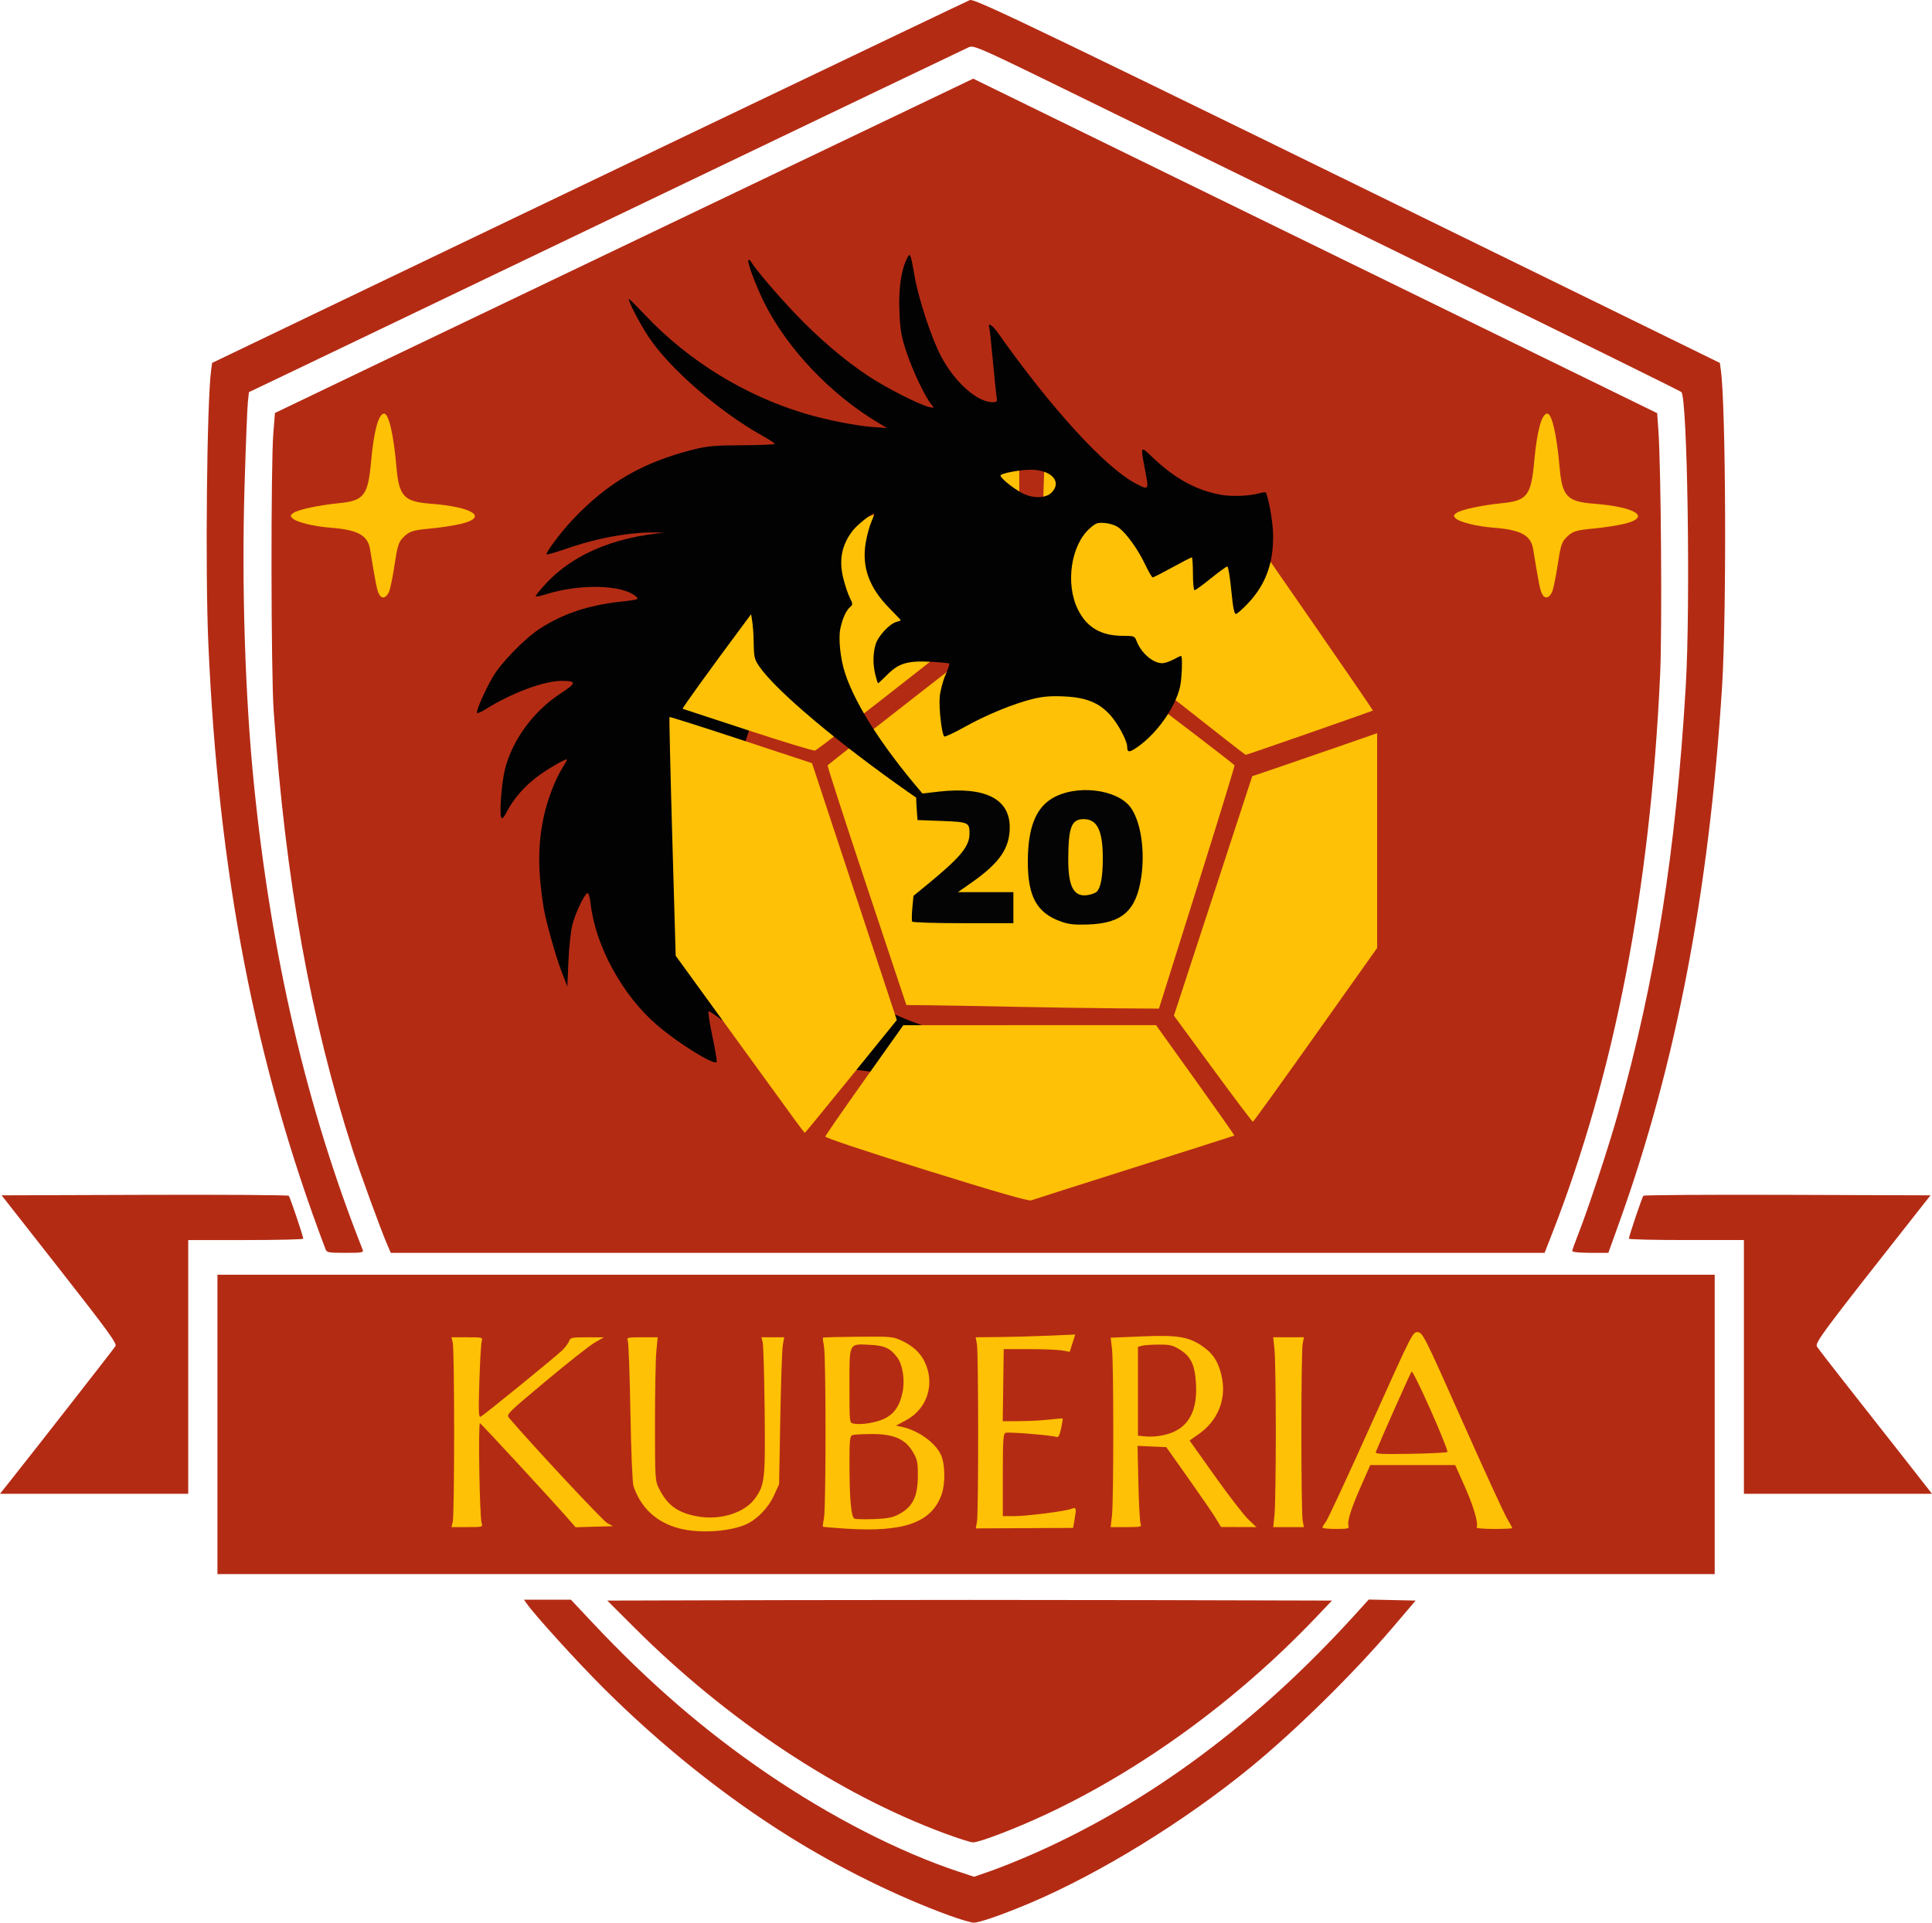 <?xml version="1.0" encoding="UTF-8" standalone="no"?>
<!-- Created with Inkscape (http://www.inkscape.org/) -->

<svg
   xmlns:dc="http://purl.org/dc/elements/1.1/"
   xmlns:cc="http://creativecommons.org/ns#"
   xmlns:rdf="http://www.w3.org/1999/02/22-rdf-syntax-ns#"
   xmlns:svg="http://www.w3.org/2000/svg"
   xmlns="http://www.w3.org/2000/svg"
   xmlns:sodipodi="http://sodipodi.sourceforge.net/DTD/sodipodi-0.dtd"
   xmlns:inkscape="http://www.inkscape.org/namespaces/inkscape"
   width="279.954mm"
   height="278.676mm"
   viewBox="0 0 279.954 278.676"
   version="1.1"
   id="svg4067"
   inkscape:version="0.92.4 (5da689c313, 2019-01-14)"
   sodipodi:docname="Logo.svg">
  <defs
     id="defs4061" />
  <sodipodi:namedview
     id="base"
     pagecolor="#000000"
     bordercolor="#666666"
     borderopacity="1.0"
     inkscape:pageopacity="0"
     inkscape:pageshadow="2"
     inkscape:zoom="0.7"
     inkscape:cx="459.76241"
     inkscape:cy="517.22538"
     inkscape:document-units="px"
     inkscape:current-layer="layer4"
     showgrid="true"
     showborder="false"
     inkscape:window-width="1534"
     inkscape:window-height="995"
     inkscape:window-x="3081"
     inkscape:window-y="2336"
     inkscape:window-maximized="0"
     inkscape:pagecheckerboard="true"
     fit-margin-top="0"
     fit-margin-left="0"
     fit-margin-right="0"
     fit-margin-bottom="0" />
  <g
     inkscape:label="Ebene 1"
     inkscape:groupmode="layer"
     id="layer1"
     style="display:inline"
     transform="translate(-32.575,9.452)">
    <path
       style="display:inline;fill:#b42b14;stroke-width:0.265"
       d="m 170.18,268.199 c -7.521,-2.74 -15.797,-6.813 -23.151,-11.394 -9.417,-5.867 -18.728,-13.317 -27.116,-21.699 -3.798,-3.795 -9.822,-10.432 -11.016,-12.136 l -0.395,-0.564 h 3.398 3.398 l 3.045,3.241 c 8.293,8.828 16.311,15.762 25.38,21.949 9.214,6.285 19.164,11.387 27.765,14.234 l 2.233,0.739 2.529,-0.881 c 1.391,-0.485 4.196,-1.619 6.234,-2.521 16.725,-7.407 32.187,-18.908 46.319,-34.455 l 2.112,-2.323 3.396,0.074 3.396,0.074 -3.383,3.969 c -5.711,6.699 -14.079,14.926 -20.62,20.27 -9.531,7.788 -21.672,15.264 -31.75,19.552 -3.925,1.67 -7.473,2.91 -8.281,2.895 -0.393,-0.007 -1.965,-0.469 -3.493,-1.025 z m -0.661,-11.894 c -15.416,-5.703 -31.509,-16.367 -44.97,-29.798 l -3.978,-3.969 26.26,-0.067 c 14.443,-0.037 38.071,-0.037 52.507,0 l 26.247,0.067 -2.501,2.622 c -11.299,11.847 -25.193,21.96 -39.025,28.407 -4.387,2.045 -9.585,4.033 -10.505,4.019 -0.328,-0.005 -2.144,-0.582 -4.036,-1.282 z M 64.083,197.006 v -21.696 h 108.479 108.479 v 21.696 21.696 H 172.562 64.083 Z m -30.088,8.268 c 3.473,-4.368 15.064,-19.216 15.317,-19.621 0.233,-0.373 -1.137,-2.256 -8.11,-11.151 l -8.391,-10.702 20.714,-0.068 c 11.393,-0.037 20.795,0.022 20.894,0.132 0.188,0.208 2.098,5.872 2.098,6.22 0,0.109 -3.75,0.198 -8.334,0.198 h -8.334 v 18.389 18.389 H 46.212 32.575 Z m 251.28,-16.603 v -18.389 h -8.334 c -4.584,0 -8.334,-0.089 -8.334,-0.198 0,-0.348 1.911,-6.012 2.098,-6.22 0.099,-0.11 9.501,-0.17 20.893,-0.132 l 20.713,0.068 -1.563,1.984 c -14.189,18.009 -15.227,19.401 -14.881,19.955 0.187,0.299 2.264,2.986 4.616,5.971 2.352,2.985 6.025,7.66 8.162,10.389 l 3.885,4.961 h -13.627 -13.627 z M 79.719,171.54 C 69.532,144.658 64.222,117.174 62.761,83.765 62.301,73.246 62.551,48.832 63.167,44.21 L 63.308,43.151 79.239,35.499 c 31.659,-15.207 93.205,-44.671 93.867,-44.937 0.698,-0.281 8.854,3.656 90.384,43.619 l 18.3,8.97 0.145,1.058 c 0.733,5.349 0.845,35.233 0.171,45.905 -1.871,29.662 -6.676,54.711 -14.882,77.589 l -1.59,4.432 h -2.616 c -1.521,0 -2.616,-0.108 -2.616,-0.258 0,-0.142 0.358,-1.159 0.795,-2.26 1.433,-3.607 4.42,-12.648 5.817,-17.607 5.443,-19.321 8.419,-38.091 9.836,-62.029 0.697,-11.786 0.245,-41.824 -0.642,-42.612 C 276.029,47.211 260.999,39.794 242.809,30.89 224.618,21.985 201.639,10.728 191.744,5.875 174.337,-2.662 173.727,-2.938 172.959,-2.607 172.522,-2.42 152.043,7.391 127.45,19.194 102.857,30.997 79.566,42.168 75.692,44.019 l -7.044,3.366 -0.158,1.455 c -0.087,0.8 -0.303,6.286 -0.481,12.19 -0.432,14.338 0.081,30.524 1.368,43.24 2.533,25.018 7.656,46.949 15.745,67.403 0.167,0.423 -0.051,0.463 -2.498,0.463 -2.537,0 -2.693,-0.032 -2.906,-0.595 z m 8.941,-0.661 c -0.952,-2.219 -3.847,-10.149 -4.951,-13.561 C 77.58,138.374 73.958,118.257 72.23,93.554 71.839,87.956 71.806,57.959 72.186,53.261 l 0.231,-2.855 12.96,-6.221 c 7.128,-3.422 29.893,-14.324 50.59,-24.228 l 37.63,-18.007 33.547,16.414 c 18.451,9.027 40.751,19.936 49.555,24.241 l 16.007,7.827 0.175,2.445 c 0.389,5.433 0.556,28.948 0.253,35.518 -1.435,31.089 -6.606,57.812 -15.68,81.029 l -1.06,2.712 H 172.797 89.199 Z"
       id="path4116"
       inkscape:connector-curvature="0" />
  </g>
  <g
     inkscape:groupmode="layer"
     id="layer3"
     inkscape:label="Ebene 3"
     style="display:inline"
     transform="translate(-32.575,9.452)">
    <path
       style="display:inline;fill:#020202;stroke-width:0.265"
       d="m 159.319,145.964 c -0.364,-0.062 -1.733,-0.245 -3.043,-0.406 -2.831,-0.349 -6.556,-1.275 -9.657,-2.398 -2.955,-1.071 -7.977,-3.64 -9.729,-4.976 -0.767,-0.585 -1.499,-1.064 -1.626,-1.064 -0.127,0 0.113,1.627 0.535,3.616 0.422,1.989 0.703,3.679 0.626,3.756 -0.454,0.454 -5.681,-2.8 -8.712,-5.424 -4.977,-4.308 -8.867,-11.449 -9.557,-17.542 -0.105,-0.931 -0.301,-1.585 -0.458,-1.532 -0.441,0.147 -1.726,2.836 -2.179,4.559 -0.23,0.873 -0.489,3.25 -0.576,5.281 l -0.158,3.694 -0.884,-2.295 c -0.84,-2.181 -2.266,-7.298 -2.57,-9.224 -0.824,-5.215 -0.825,-8.93 -0.002,-12.924 0.506,-2.455 1.687,-5.574 2.738,-7.231 0.434,-0.685 0.729,-1.245 0.655,-1.245 -0.406,0 -2.855,1.431 -4.273,2.497 -1.885,1.417 -3.414,3.164 -4.397,5.024 -0.545,1.032 -0.726,1.206 -0.868,0.836 -0.26,-0.678 0.098,-5.089 0.562,-6.92 1.086,-4.286 4.138,-8.437 8.105,-11.021 2.293,-1.494 2.307,-1.783 0.087,-1.789 -2.535,-0.008 -7.308,1.782 -11.046,4.142 -0.57,0.36 -1.104,0.588 -1.185,0.506 -0.206,-0.206 1.088,-3.182 2.264,-5.208 1.18,-2.033 4.62,-5.571 6.797,-6.991 3.329,-2.171 7.025,-3.41 11.726,-3.931 2.57,-0.285 2.712,-0.331 2.256,-0.736 -1.967,-1.745 -8.184,-1.892 -13.138,-0.311 -0.701,0.224 -1.333,0.347 -1.406,0.275 -0.072,-0.072 0.599,-0.913 1.493,-1.869 4.28,-4.576 10.814,-7.125 19.178,-7.483 3.142,-0.135 5.864,0.073 11.245,0.859 l 0.926,0.135 -0.606,-0.53 c -0.851,-0.744 -3.069,-1.542 -7.046,-2.533 l -3.418,-0.852 2.228,-0.164 c 2.502,-0.185 5.053,-0.716 11.224,-2.336 3.715,-0.976 4.59,-1.113 7.144,-1.121 2.158,-0.006 3.171,0.106 3.918,0.434 l 1.008,0.443 -1.384,1.661 c -2.792,3.349 -4.142,7.696 -3.843,12.376 0.088,1.382 0.337,3.163 0.552,3.956 0.215,0.794 0.366,1.467 0.335,1.496 -0.031,0.029 -0.771,0.581 -1.644,1.227 -3.353,2.478 -6.972,6.679 -8.853,10.275 -2.349,4.492 -3.351,9.067 -3.115,14.232 0.571,12.528 8.563,23.621 21.493,29.832 6.865,3.298 13.131,4.59 22.35,4.609 5.636,0.012 5.634,0.065 -0.052,1.668 -7.226,2.037 -10.767,2.576 -17.668,2.689 -3.129,0.051 -5.986,0.042 -6.35,-0.019 z m 24.552,-87.953 c -1.158,-1.675 -2.008,-1.99 -5.314,-1.969 l -2.855,0.018 0.738,-0.597 c 0.406,-0.328 1.393,-0.925 2.193,-1.326 2.767,-1.387 6.766,-0.838 9.579,1.313 1.413,1.081 1.477,1.351 0.419,1.775 -0.478,0.191 -1.576,0.684 -2.438,1.095 -0.863,0.411 -1.577,0.742 -1.587,0.737 -0.011,-0.005 -0.341,-0.476 -0.735,-1.046 z"
       id="path4155"
       inkscape:connector-curvature="0" />
  </g>
  <g
     inkscape:groupmode="layer"
     id="layer2"
     inkscape:label="Ebene 2"
     style="display:inline"
     transform="translate(-32.575,9.452)">
    <path
       style="display:inline;fill:#fec105;stroke-width:0.265"
       d="m 132.742,212.396 c -4.211,-0.491 -7.117,-2.729 -8.376,-6.45 -0.152,-0.45 -0.347,-5.156 -0.443,-10.723 -0.095,-5.457 -0.267,-10.13 -0.384,-10.385 -0.192,-0.421 -0.007,-0.463 2.063,-0.463 h 2.274 l -0.195,2.051 c -0.107,1.128 -0.195,5.801 -0.195,10.385 0,8.135 0.014,8.363 0.6,9.525 1.22,2.421 2.732,3.502 5.61,4.009 3.28,0.578 6.769,-0.521 8.276,-2.606 1.426,-1.974 1.51,-2.735 1.403,-12.78 -0.054,-5.02 -0.182,-9.456 -0.285,-9.856 l -0.187,-0.728 h 1.652 1.652 l -0.198,1.124 c -0.109,0.618 -0.274,5.411 -0.368,10.649 l -0.17,9.525 -0.767,1.669 c -0.83,1.806 -2.511,3.516 -4.118,4.19 -1.998,0.838 -5.116,1.181 -7.844,0.863 z m 22.42,-0.281 c -1.804,-0.117 -3.312,-0.245 -3.35,-0.285 -0.039,-0.039 0.033,-0.607 0.16,-1.262 0.3,-1.551 0.3,-23.32 0,-24.871 -0.127,-0.655 -0.194,-1.227 -0.151,-1.271 0.044,-0.044 2.325,-0.104 5.07,-0.132 4.71,-0.049 5.065,-0.018 6.314,0.557 1.573,0.725 2.654,1.697 3.296,2.962 1.626,3.21 0.492,6.908 -2.634,8.587 l -1.455,0.782 0.794,0.166 c 2.4,0.503 4.909,2.295 5.724,4.089 0.602,1.325 0.647,4.131 0.091,5.706 -1.443,4.089 -5.429,5.519 -13.858,4.971 z m 7.513,-2.008 c 2.126,-1.086 2.884,-2.557 2.899,-5.624 0.01,-1.985 -0.073,-2.393 -0.712,-3.48 -1.104,-1.878 -2.757,-2.605 -5.921,-2.605 -1.342,0 -2.628,0.072 -2.858,0.161 -0.354,0.136 -0.418,0.734 -0.417,3.903 0.002,5.481 0.242,8.054 0.764,8.214 0.234,0.072 1.496,0.095 2.806,0.052 1.76,-0.058 2.657,-0.219 3.44,-0.619 z m -1.985,-13.918 c 1.452,-0.695 2.249,-1.84 2.667,-3.828 0.368,-1.75 0.029,-3.995 -0.764,-5.061 -0.988,-1.327 -1.825,-1.722 -3.867,-1.825 -3.203,-0.162 -3.063,-0.432 -3.063,5.901 0,5.386 10e-4,5.396 0.595,5.511 1.102,0.212 3.232,-0.124 4.431,-0.698 z m 13.451,14.936 c 0.233,-1.265 0.227,-24.485 -0.006,-25.759 l -0.182,-0.992 3.357,-0.031 c 1.846,-0.017 5.093,-0.106 7.214,-0.198 l 3.858,-0.168 -0.401,1.252 -0.401,1.252 -1.075,-0.194 c -0.592,-0.107 -2.742,-0.194 -4.78,-0.194 h -3.704 l -0.072,5.226 -0.072,5.226 2.453,-0.014 c 1.349,-0.007 3.286,-0.11 4.305,-0.227 1.019,-0.117 1.884,-0.188 1.924,-0.157 0.039,0.031 -0.061,0.677 -0.224,1.436 -0.208,0.971 -0.401,1.339 -0.651,1.244 -0.642,-0.246 -6.97,-0.763 -7.387,-0.603 -0.351,0.135 -0.408,0.992 -0.408,6.118 v 5.961 h 1.574 c 1.891,0 7.394,-0.696 8.337,-1.054 0.756,-0.288 0.788,-0.168 0.456,1.708 l -0.187,1.051 -7.052,0.035 -7.052,0.035 z m 50.056,0.832 c 0.003,-0.109 0.235,-0.496 0.514,-0.86 0.28,-0.364 3.224,-6.708 6.543,-14.098 5.989,-13.336 6.04,-13.436 6.777,-13.361 0.711,0.072 0.981,0.612 6.413,12.824 3.119,7.012 6.029,13.357 6.468,14.101 0.438,0.743 0.797,1.406 0.797,1.472 0,0.066 -1.198,0.121 -2.661,0.121 -1.498,0 -2.598,-0.103 -2.515,-0.237 0.312,-0.505 -0.414,-3.014 -1.724,-5.952 l -1.368,-3.071 h -6.154 -6.154 l -1.364,3.098 c -1.473,3.346 -2.022,5.126 -1.779,5.76 0.129,0.337 -0.163,0.402 -1.822,0.402 -1.087,0 -1.973,-0.089 -1.97,-0.198 z m 18.118,-10.958 c 0.097,-0.097 -0.989,-2.805 -2.413,-6.019 -1.423,-3.214 -2.675,-5.754 -2.782,-5.645 -0.148,0.151 -4.404,9.721 -5.188,11.666 -0.118,0.292 0.777,0.339 5.032,0.265 2.847,-0.05 5.255,-0.17 5.351,-0.267 z M 98.191,211.031 c 0.105,-0.473 0.192,-6.277 0.192,-12.898 0,-6.621 -0.086,-12.425 -0.192,-12.898 l -0.192,-0.86 h 2.273 c 2.232,0 2.27,0.011 2.1,0.595 -0.095,0.327 -0.247,2.965 -0.336,5.862 -0.139,4.482 -0.108,5.233 0.209,5.045 0.702,-0.419 10.991,-8.801 11.816,-9.626 0.454,-0.454 0.9,-1.062 0.992,-1.351 0.151,-0.474 0.404,-0.525 2.596,-0.523 l 2.43,0.002 -1.323,0.762 c -0.728,0.419 -3.917,2.933 -7.088,5.587 -5.706,4.775 -5.761,4.831 -5.292,5.378 3.534,4.127 13.522,14.83 14.17,15.184 l 0.856,0.468 -2.712,0.075 -2.712,0.075 -0.86,-0.99 c -2.2,-2.534 -12.768,-13.988 -12.987,-14.077 -0.282,-0.114 -0.064,13.497 0.232,14.454 0.181,0.585 0.146,0.595 -2.09,0.595 h -2.273 z m 95.512,-0.794 c 0.251,-2.135 0.254,-22.052 0.003,-24.178 l -0.191,-1.622 4.577,-0.191 c 5.293,-0.221 6.837,0.055 8.962,1.596 1.451,1.053 2.246,2.45 2.627,4.615 0.545,3.094 -0.728,6.07 -3.4,7.948 l -1.33,0.935 3.66,5.15 c 2.013,2.833 4.192,5.656 4.843,6.275 l 1.183,1.124 -2.564,-0.008 -2.564,-0.008 -0.755,-1.248 c -0.415,-0.687 -2.201,-3.291 -3.969,-5.788 l -3.213,-4.539 -2.08,-0.091 -2.08,-0.091 0.12,5.424 c 0.066,2.983 0.211,5.632 0.322,5.887 0.184,0.421 -0.005,0.463 -2.071,0.463 h -2.273 z m 8.993,-12.173 c 2.325,-1.076 3.378,-3.359 3.186,-6.908 -0.148,-2.739 -0.713,-3.963 -2.295,-4.966 -1.027,-0.651 -1.458,-0.758 -3.062,-0.754 -1.027,0.002 -2.134,0.075 -2.462,0.163 l -0.595,0.16 v 6.435 6.435 l 0.86,0.099 c 1.4,0.162 3.164,-0.106 4.367,-0.663 z m 14.56,12.04 c 0.104,-0.982 0.188,-6.37 0.188,-11.972 0,-5.603 -0.085,-10.99 -0.188,-11.972 l -0.188,-1.786 h 2.222 2.222 l -0.182,0.992 c -0.1,0.546 -0.182,6.29 -0.182,12.766 0,6.476 0.082,12.22 0.182,12.766 l 0.182,0.992 h -2.222 -2.222 z m -50.479,-49.952 c -8.786,-2.739 -14.656,-4.698 -14.614,-4.875 0.039,-0.163 2.598,-3.86 5.689,-8.216 l 5.618,-7.919 18.308,-0.006 18.308,-0.006 5.71,7.975 c 3.141,4.386 5.677,8.002 5.637,8.035 -0.04,0.033 -6.562,2.115 -14.493,4.626 -7.931,2.512 -14.658,4.656 -14.949,4.766 -0.364,0.137 -5.115,-1.23 -15.214,-4.379 z m -18.963,-7.198 c -0.715,-0.982 -4.907,-6.757 -9.315,-12.833 l -8.015,-11.047 -0.496,-17.252 c -0.273,-9.489 -0.453,-17.295 -0.4,-17.348 0.053,-0.053 4.721,1.431 10.373,3.296 l 10.278,3.392 6.144,18.616 6.144,18.616 -6.621,8.173 c -3.641,4.495 -6.659,8.173 -6.706,8.173 -0.047,0 -0.67,-0.804 -1.385,-1.786 z m 60.511,-7.5 -5.645,-7.699 2.87,-8.772 c 1.578,-4.824 4.131,-12.632 5.673,-17.351 l 2.804,-8.579 3.297,-1.116 c 1.813,-0.614 5.886,-2.017 9.051,-3.118 l 5.755,-2.002 v 15.564 15.564 l -8.93,12.592 c -4.911,6.925 -8.997,12.597 -9.079,12.603 -0.082,0.006 -2.69,-3.453 -5.795,-7.687 z m -28.98,-8.984 c -4.657,-0.098 -10.035,-0.195 -11.951,-0.214 l -3.484,-0.036 -5.769,-17.315 c -3.173,-9.523 -5.713,-17.366 -5.644,-17.43 0.749,-0.684 28.738,-22.487 28.991,-22.585 0.236,-0.091 26.32,19.55 29.978,22.573 0.059,0.048 -2.382,8.006 -5.424,17.683 l -5.53,17.595 -6.35,-0.047 c -3.493,-0.026 -10.16,-0.127 -14.817,-0.226 z m 23.812,-44.255 c -5.384,-4.254 -11.992,-9.485 -14.684,-11.623 l -4.895,-3.888 0.096,-8.928 c 0.053,-4.91 0.172,-9.116 0.265,-9.347 0.142,-0.353 2.507,0.371 15.118,4.63 l 14.949,5.049 8.783,12.683 c 4.83,6.976 8.756,12.71 8.723,12.743 -0.095,0.095 -18.284,6.435 -18.431,6.425 -0.073,-0.005 -4.538,-3.49 -9.922,-7.745 z m -62.177,4.181 c -5.093,-1.672 -9.361,-3.073 -9.485,-3.114 -0.124,-0.041 3.925,-5.652 8.996,-12.469 l 9.22,-12.394 7.541,-2.589 c 4.147,-1.424 11.023,-3.786 15.28,-5.248 l 7.739,-2.659 -0.003,9.184 -0.003,9.184 -14.58,11.476 c -8.019,6.312 -14.775,11.519 -15.012,11.572 -0.237,0.053 -4.599,-1.272 -9.692,-2.944 z M 87.446,76.547 c -0.273,-0.599 -0.472,-1.621 -1.249,-6.399 -0.327,-2.014 -1.791,-2.81 -5.72,-3.112 -2.447,-0.188 -4.967,-0.808 -5.51,-1.357 -0.353,-0.356 -0.342,-0.442 0.103,-0.772 0.65,-0.482 3.662,-1.134 6.546,-1.417 3.714,-0.365 4.279,-1.089 4.731,-6.06 0.405,-4.456 1.083,-6.936 1.895,-6.936 0.667,0 1.382,3.115 1.78,7.751 0.364,4.243 1.084,5.013 4.959,5.311 6.14,0.472 8.388,1.957 4.415,2.918 -0.994,0.24 -2.957,0.543 -4.363,0.673 -2.767,0.256 -3.197,0.405 -4.174,1.45 -0.531,0.567 -0.729,1.254 -1.121,3.884 -0.262,1.757 -0.628,3.51 -0.813,3.896 -0.454,0.946 -1.092,1.019 -1.479,0.169 z m 168.54,0 c -0.273,-0.599 -0.472,-1.621 -1.249,-6.399 -0.327,-2.014 -1.791,-2.81 -5.72,-3.112 -2.447,-0.188 -4.967,-0.808 -5.51,-1.357 -0.353,-0.356 -0.342,-0.442 0.103,-0.772 0.65,-0.482 3.662,-1.134 6.546,-1.417 3.714,-0.365 4.279,-1.089 4.731,-6.06 0.405,-4.456 1.083,-6.936 1.895,-6.936 0.667,0 1.382,3.115 1.78,7.751 0.364,4.243 1.084,5.013 4.959,5.311 6.14,0.472 8.388,1.957 4.415,2.918 -0.994,0.24 -2.957,0.543 -4.363,0.673 -2.767,0.256 -3.197,0.405 -4.174,1.45 -0.531,0.567 -0.729,1.254 -1.121,3.884 -0.262,1.757 -0.628,3.51 -0.813,3.896 -0.454,0.946 -1.092,1.019 -1.479,0.169 z"
       id="path4129"
       inkscape:connector-curvature="0" />
  </g>
  <g
     inkscape:groupmode="layer"
     id="layer4"
     inkscape:label="Ebene 4"
     transform="translate(-32.575,9.452)">
    <path
       style="display:inline;fill:#020202;stroke-width:0.265"
       d="m 164.275,105.423 c -10.221,-7.156 -19.204,-14.721 -21.627,-18.213 -0.785,-1.131 -0.827,-1.323 -0.876,-3.998 -0.154,-8.408 -4.59,-14.091 -11.94,-15.297 -3.637,-0.597 -9.569,0.228 -14.927,2.075 -1.649,0.569 -3.047,0.984 -3.108,0.923 -0.218,-0.218 1.996,-3.179 3.814,-5.102 5.035,-5.326 10.115,-8.268 17.463,-10.112 2.003,-0.503 3.128,-0.601 7.076,-0.618 2.582,-0.011 4.696,-0.1 4.696,-0.196 7.9e-4,-0.097 -0.802,-0.624 -1.785,-1.172 -6.337,-3.536 -13.593,-9.861 -16.579,-14.451 -1.286,-1.977 -2.802,-4.902 -2.802,-5.405 0,-0.085 1.075,0.981 2.388,2.369 6.307,6.664 14.503,11.699 23.276,14.298 3.072,0.91 7.259,1.735 9.725,1.917 l 2.049,0.151 -1.146,-0.68 c -6.987,-4.148 -13.296,-10.775 -16.648,-17.488 -1.236,-2.475 -2.532,-5.956 -2.302,-6.186 0.088,-0.088 0.267,0.033 0.399,0.268 0.559,1 3.836,4.842 6.497,7.619 3.388,3.536 6.948,6.571 10.421,8.887 2.572,1.715 7.441,4.2 8.864,4.523 0.759,0.173 0.775,0.159 0.366,-0.322 -0.895,-1.051 -2.714,-4.845 -3.603,-7.514 -0.792,-2.378 -0.945,-3.245 -1.063,-6.019 -0.14,-3.308 0.266,-6.08 1.134,-7.739 0.43,-0.821 0.485,-0.684 1.068,2.646 0.59,3.368 2.48,9.072 3.874,11.687 1.971,3.699 5.21,6.569 7.415,6.569 0.635,0 0.703,-0.083 0.596,-0.728 -0.067,-0.4 -0.309,-2.752 -0.538,-5.226 -0.229,-2.474 -0.464,-4.643 -0.522,-4.82 -0.273,-0.837 0.413,-0.46 1.204,0.661 7.717,10.945 15.54,19.519 19.949,21.862 1.968,1.046 1.987,1.023 1.447,-1.762 -0.716,-3.696 -0.717,-3.694 0.887,-2.152 3.356,3.226 6.468,4.944 10.14,5.595 1.514,0.269 4.026,0.175 5.39,-0.201 0.501,-0.138 0.957,-0.206 1.012,-0.15 0.363,0.363 1.05,4.125 1.093,5.987 0.096,4.124 -1.011,7.253 -3.529,9.972 -0.841,0.909 -1.681,1.652 -1.865,1.652 -0.237,0 -0.433,-1.013 -0.666,-3.44 -0.182,-1.892 -0.441,-3.44 -0.575,-3.44 -0.135,0 -1.203,0.774 -2.375,1.72 -1.172,0.946 -2.237,1.72 -2.368,1.72 -0.131,0 -0.238,-1.072 -0.238,-2.381 0,-1.31 -0.073,-2.381 -0.163,-2.381 -0.09,0 -1.358,0.655 -2.817,1.455 -1.46,0.8 -2.742,1.455 -2.85,1.455 -0.108,0 -0.609,-0.863 -1.114,-1.918 -1.019,-2.131 -2.604,-4.355 -3.743,-5.25 -0.443,-0.349 -1.255,-0.636 -1.998,-0.708 -1.121,-0.108 -1.355,-0.03 -2.236,0.744 -2.755,2.419 -3.591,8.026 -1.755,11.762 1.286,2.617 3.362,3.836 6.53,3.836 1.603,0 1.708,0.039 1.969,0.726 0.671,1.764 2.374,3.242 3.736,3.242 0.337,0 1.057,-0.238 1.6,-0.529 0.543,-0.291 1.047,-0.529 1.121,-0.529 0.239,0 0.127,3.276 -0.152,4.491 -0.696,3.02 -3.382,6.802 -6.215,8.751 -1.148,0.79 -1.437,0.775 -1.437,-0.073 0,-0.845 -1.271,-3.246 -2.394,-4.522 -1.614,-1.834 -3.495,-2.616 -6.669,-2.771 -1.899,-0.093 -3.088,-0.005 -4.498,0.332 -2.803,0.67 -6.819,2.313 -9.987,4.085 -1.528,0.855 -2.862,1.478 -2.964,1.384 -0.365,-0.333 -0.8,-4.166 -0.653,-5.753 0.083,-0.889 0.455,-2.306 0.829,-3.15 0.373,-0.844 0.621,-1.592 0.55,-1.662 -0.07,-0.07 -1.26,-0.187 -2.644,-0.26 -3.384,-0.177 -4.66,0.196 -6.308,1.845 -0.699,0.699 -1.31,1.27 -1.359,1.27 -0.049,0 -0.221,-0.529 -0.384,-1.175 -0.385,-1.53 -0.375,-3.128 0.028,-4.474 0.359,-1.197 2.035,-3 3.02,-3.247 0.344,-0.086 0.625,-0.193 0.625,-0.236 0,-0.044 -0.745,-0.834 -1.656,-1.757 -2.945,-2.984 -4.024,-5.993 -3.418,-9.528 0.178,-1.041 0.553,-2.409 0.832,-3.04 0.279,-0.631 0.447,-1.148 0.372,-1.148 -0.396,0 -2.486,1.677 -3.11,2.495 -1.592,2.087 -2.01,4.239 -1.345,6.92 0.25,1.007 0.674,2.265 0.942,2.796 0.436,0.865 0.445,1.002 0.081,1.304 -0.601,0.499 -1.129,1.637 -1.447,3.119 -0.32,1.491 -0.01,4.425 0.692,6.555 1.597,4.845 5.97,11.486 12.25,18.6 0.778,0.882 1.365,1.603 1.304,1.603 -0.061,0 -2.008,-1.328 -4.326,-2.951 z m 20.668,-43.472 c 1.579,-1.579 -0.012,-3.319 -3.033,-3.319 -1.421,0 -3.991,0.463 -4.333,0.781 -0.256,0.238 1.667,1.845 3.12,2.609 1.528,0.803 3.404,0.772 4.245,-0.07 z"
       id="path4142"
       inkscape:connector-curvature="0" />
  </g>
  <g
     inkscape:groupmode="layer"
     id="layer5"
     inkscape:label="Ebene 5"
     transform="translate(-32.575,9.452)">
    <path
       style="display:inline;fill:#040404;stroke-width:0.265"
       d="m 186.335,124.128 c -3.55,-1.263 -4.853,-3.649 -4.824,-8.835 0.026,-4.659 1.098,-7.488 3.385,-8.939 3.449,-2.187 9.631,-1.488 11.57,1.309 1.416,2.043 2.031,6.117 1.496,9.911 -0.697,4.945 -2.745,6.799 -7.698,6.971 -1.965,0.068 -2.823,-0.023 -3.93,-0.417 z m 5.176,-4.346 c 0.568,-0.568 0.857,-2.164 0.864,-4.769 0.011,-4.051 -0.8,-5.74 -2.757,-5.74 -1.777,0 -2.219,1.119 -2.247,5.689 -0.024,4.059 0.76,5.591 2.731,5.334 0.566,-0.074 1.2,-0.305 1.409,-0.514 z m -26.757,4.344 c -0.078,-0.126 -0.068,-1.017 0.022,-1.98 l 0.164,-1.751 2.013,-1.65 c 4.826,-3.957 6.118,-5.525 6.11,-7.412 -0.007,-1.579 -0.164,-1.649 -4.021,-1.794 l -3.516,-0.132 -0.132,-1.811 c -0.073,-0.996 -0.072,-1.848 8e-4,-1.893 0.073,-0.045 1.535,-0.236 3.249,-0.424 6.704,-0.735 10.244,1.055 10.244,5.181 0,3.036 -1.478,5.174 -5.541,8.019 l -1.97,1.379 h 4.02 4.02 v 2.249 2.249 h -7.26 c -3.993,0 -7.324,-0.103 -7.402,-0.229 z"
       id="path4231"
       inkscape:connector-curvature="0" />
  </g>
</svg>
